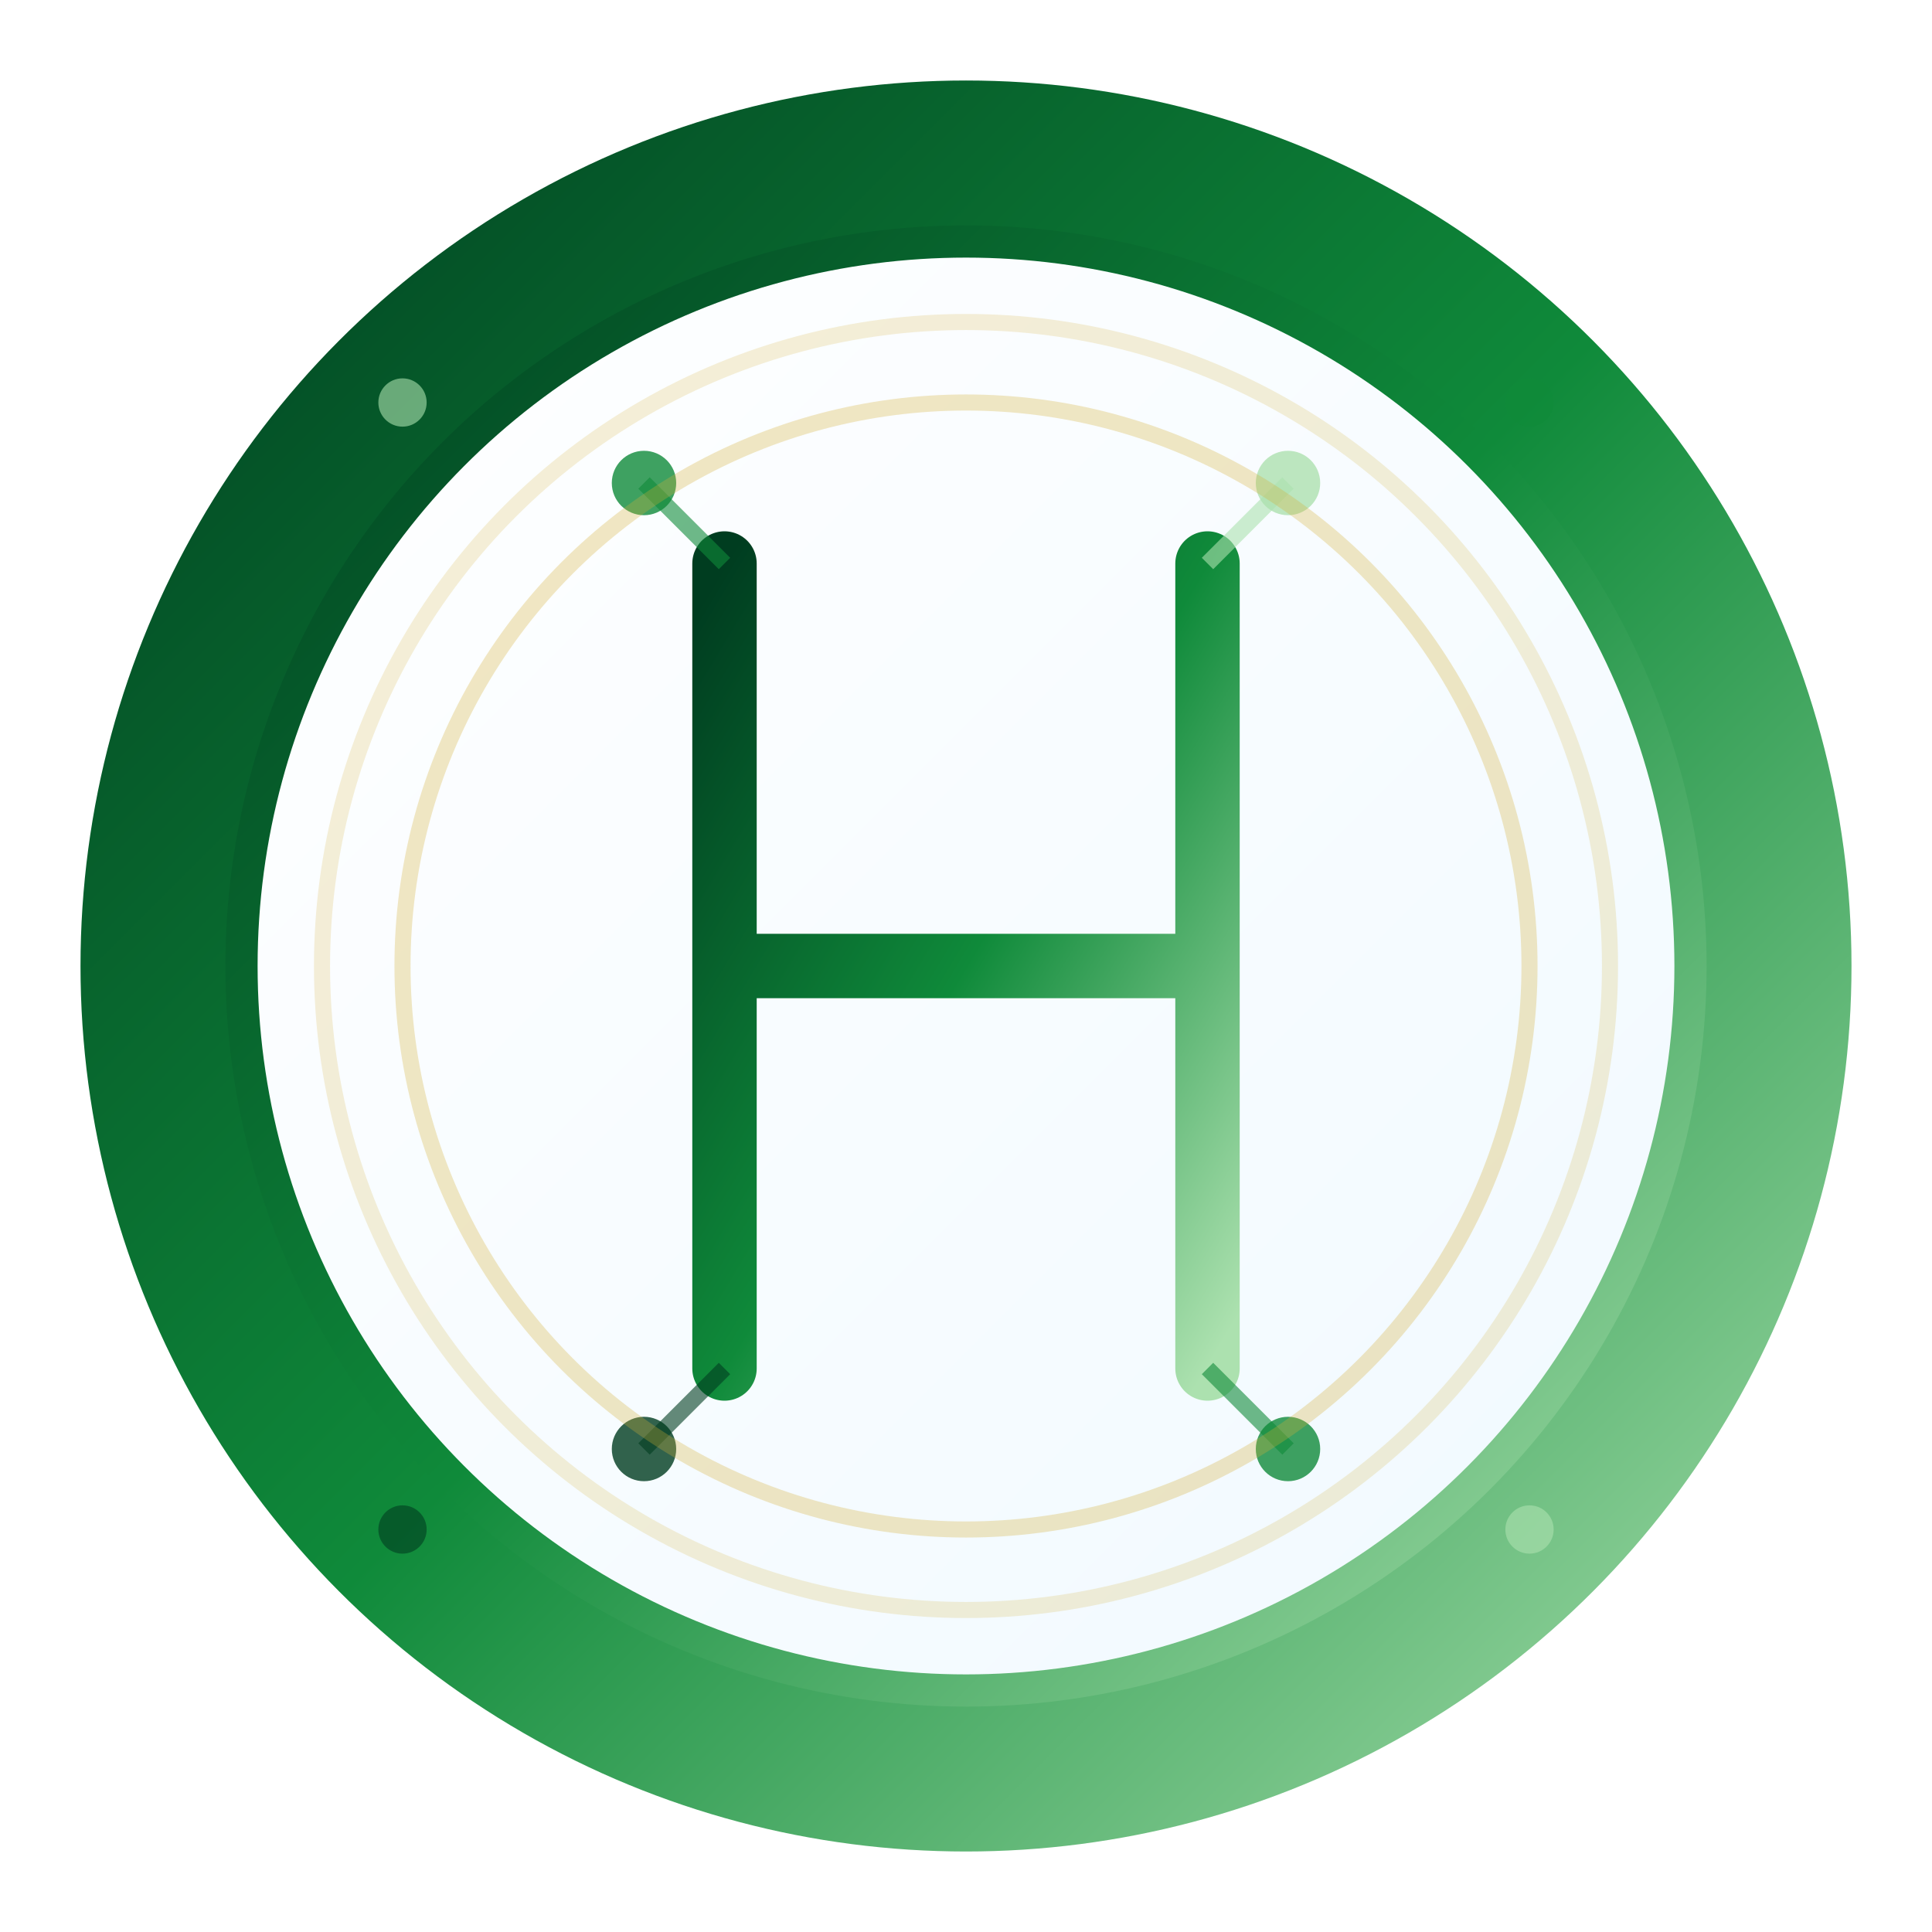 <svg width="120" height="120" viewBox="0 0 120 120" fill="none" xmlns="http://www.w3.org/2000/svg">
  <!-- Background Circle with Gradient -->
  <defs>
    <linearGradient id="logoGradient" x1="0%" y1="0%" x2="100%" y2="100%">
      <stop offset="0%" style="stop-color:#003d20;stop-opacity:1" />
      <stop offset="50%" style="stop-color:#0F8A3A;stop-opacity:1" />
      <stop offset="100%" style="stop-color:#ACE1AF;stop-opacity:1" />
    </linearGradient>
    <linearGradient id="innerGradient" x1="0%" y1="0%" x2="100%" y2="100%">
      <stop offset="0%" style="stop-color:#ffffff;stop-opacity:1" />
      <stop offset="100%" style="stop-color:#f0f9ff;stop-opacity:1" />
    </linearGradient>
    <filter id="glow">
      <feGaussianBlur stdDeviation="3" result="coloredBlur"/>
      <feMerge> 
        <feMergeNode in="coloredBlur"/>
        <feMergeNode in="SourceGraphic"/>
      </feMerge>
    </filter>
  </defs>
  
  <!-- Outer Ring -->
  <circle cx="60" cy="60" r="55" fill="url(#logoGradient)" filter="url(#glow)"/>
  
  <!-- Inner Circle -->
  <circle cx="60" cy="60" r="45" fill="url(#innerGradient)" stroke="url(#logoGradient)" stroke-width="2"/>
  
  <!-- Letter H with Cosmic Elements -->
  <g transform="translate(60, 60)">
    <!-- Main H -->
    <path d="M-15 -25 L-15 25 M-15 0 L15 0 M15 -25 L15 25" 
          stroke="url(#logoGradient)" 
          stroke-width="4" 
          stroke-linecap="round"
          fill="none"/>
    
    <!-- Cosmic Dots around H -->
    <circle cx="-20" cy="-30" r="2" fill="#0F8A3A" opacity="0.8"/>
    <circle cx="20" cy="-30" r="2" fill="#ACE1AF" opacity="0.8"/>
    <circle cx="-20" cy="30" r="2" fill="#003d20" opacity="0.8"/>
    <circle cx="20" cy="30" r="2" fill="#0F8A3A" opacity="0.8"/>
    
    <!-- Connecting Lines (representing AI/Technology) -->
    <line x1="-20" y1="-30" x2="-15" y2="-25" stroke="#0F8A3A" stroke-width="1" opacity="0.6"/>
    <line x1="20" y1="-30" x2="15" y2="-25" stroke="#ACE1AF" stroke-width="1" opacity="0.6"/>
    <line x1="-20" y1="30" x2="-15" y2="25" stroke="#003d20" stroke-width="1" opacity="0.6"/>
    <line x1="20" y1="30" x2="15" y2="25" stroke="#0F8A3A" stroke-width="1" opacity="0.6"/>
  </g>
  
  <!-- Orbital Rings (representing Vedic wisdom) -->
  <circle cx="60" cy="60" r="35" fill="none" stroke="#D4AF37" stroke-width="1" opacity="0.3"/>
  <circle cx="60" cy="60" r="40" fill="none" stroke="#D4AF37" stroke-width="1" opacity="0.2"/>
  
  <!-- Small decorative elements -->
  <circle cx="25" cy="25" r="1.5" fill="#ACE1AF" opacity="0.6"/>
  <circle cx="95" cy="25" r="1.5" fill="#0F8A3A" opacity="0.6"/>
  <circle cx="25" cy="95" r="1.5" fill="#003d20" opacity="0.6"/>
  <circle cx="95" cy="95" r="1.5" fill="#ACE1AF" opacity="0.6"/>
</svg> 